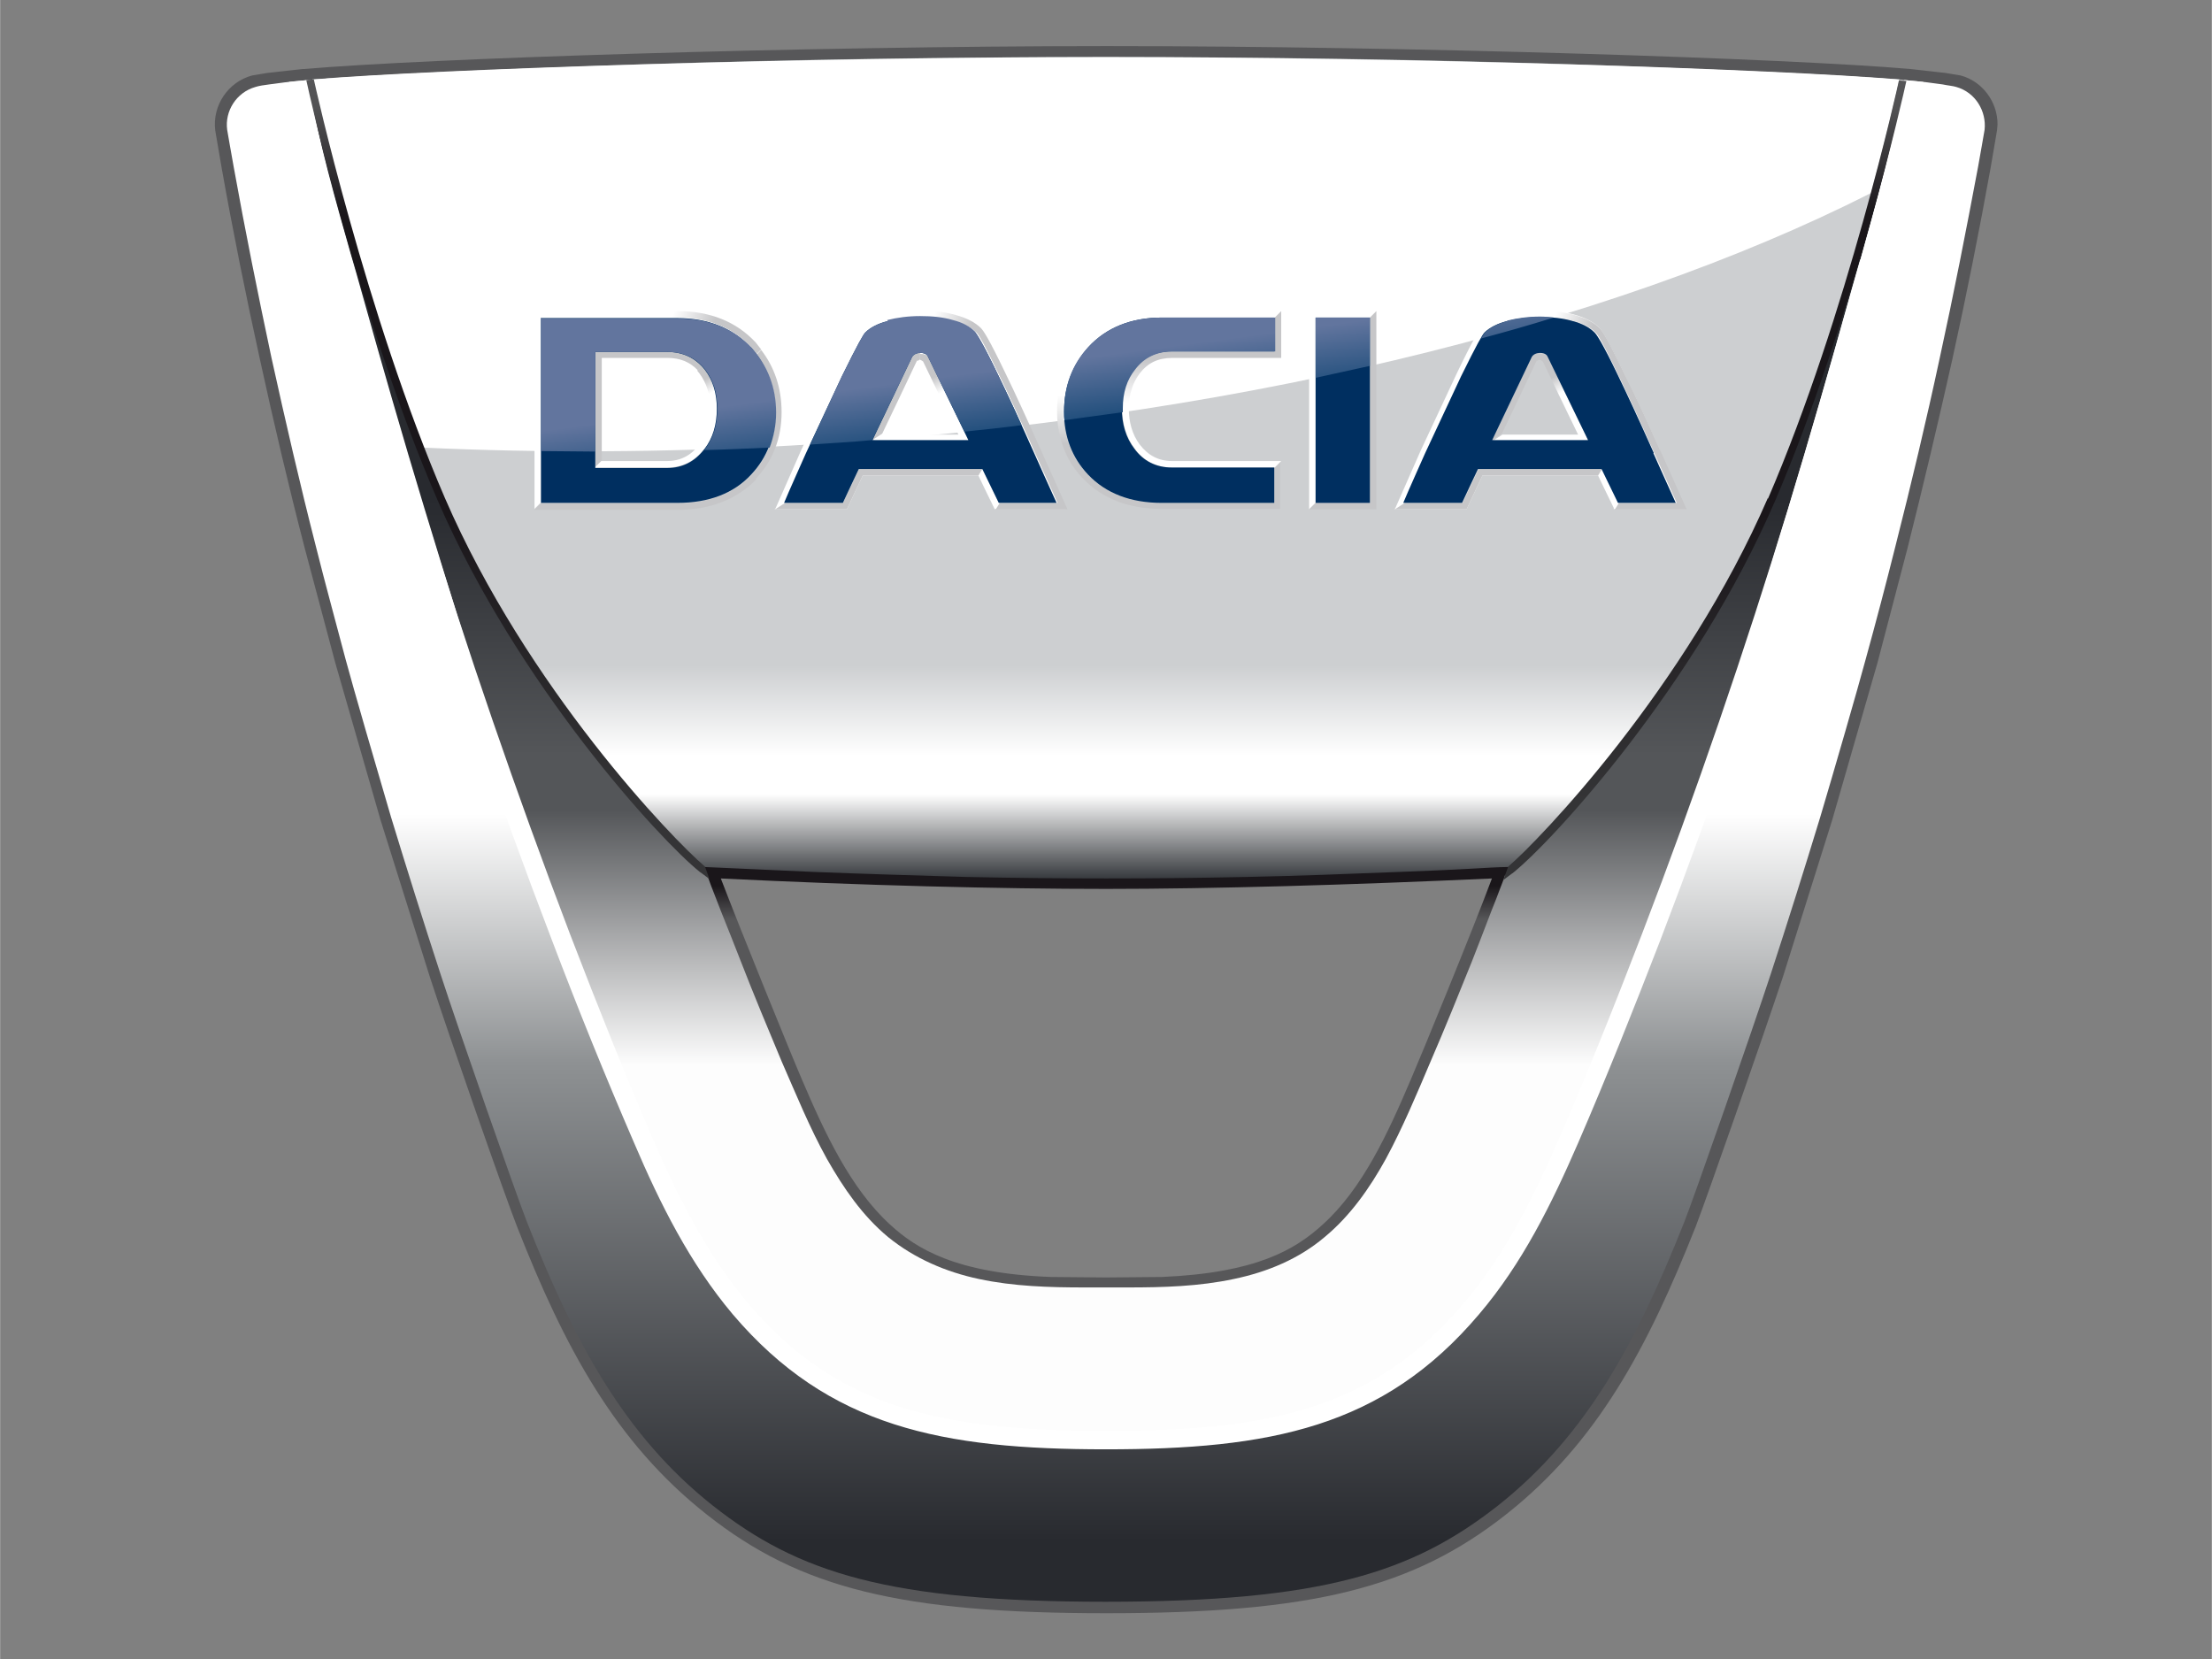 <?xml version="1.0" encoding="UTF-8"?>
<!-- Creator: CorelDRAW X5 -->
<svg width="120" height="90" clip-rule="evenodd" fill-rule="evenodd" image-rendering="optimizeQuality" shape-rendering="geometricPrecision" text-rendering="geometricPrecision" version="1.1" viewBox="0 0 3174.8 2381.4" xml:space="preserve" xmlns="http://www.w3.org/2000/svg" xmlns:xlink="http://www.w3.org/1999/xlink">
 <rect x="0" y="0" width="3174.8" height="2381.4" fill="#808080" stroke="none"/>
 <defs>
  <style type="text/css">
   <![CDATA[
    .fil18 {fill:#002F60;fill-rule:nonzero}
    .fil0 {fill:#575759;fill-rule:nonzero}
    .fil7 {fill:#C6C6C8;fill-rule:nonzero}
    .fil6 {fill:white;fill-rule:nonzero}
    .fil20 {fill:url(#id0);fill-rule:nonzero}
    .fil4 {fill:url(#id1);fill-rule:nonzero}
    .fil9 {fill:url(#id2);fill-rule:nonzero}
    .fil8 {fill:url(#id3);fill-rule:nonzero}
    .fil1 {fill:url(#id4);fill-rule:nonzero}
    .fil21 {fill:url(#id5);fill-rule:nonzero}
    .fil2 {fill:url(#id6);fill-rule:nonzero}
    .fil3 {fill:url(#id7);fill-rule:nonzero}
    .fil19 {fill:url(#id8);fill-rule:nonzero}
    .fil17 {fill:url(#id9);fill-rule:nonzero}
    .fil16 {fill:url(#id10);fill-rule:nonzero}
    .fil11 {fill:url(#id11);fill-rule:nonzero}
    .fil10 {fill:url(#id12);fill-rule:nonzero}
    .fil12 {fill:url(#id13);fill-rule:nonzero}
    .fil15 {fill:url(#id14);fill-rule:nonzero}
    .fil14 {fill:url(#id15);fill-rule:nonzero}
    .fil13 {fill:url(#id16);fill-rule:nonzero}
    .fil5 {fill:url(#id17);fill-rule:nonzero}
   ]]>
  </style>
  <linearGradient id="id0" x1="147.65" x2="3427.7" y1="1443" y2="1443" gradientUnits="userSpaceOnUse">
   <stop stop-color="#fff" offset="0"/>
   <stop stop-color="#fff" offset=".541"/>
   <stop stop-color="#fff" offset="1"/>
  </linearGradient>
  <linearGradient id="id1" x1="1787.8" x2="1787.8" y1="1670" y2="22.41" gradientUnits="userSpaceOnUse">
   <stop stop-color="#383B3F" offset="0"/>
   
   <stop stop-color="#fff" offset=".102"/>
   <stop stop-color="#fff" offset=".149"/>
   <stop stop-color="#CDCFD1" offset=".259"/>
   <stop stop-color="#CDCFD1" offset=".369"/>
   <stop stop-color="#CDCFD1" offset=".871"/>
   <stop stop-color="#979C9E" offset="1"/>
  </linearGradient>
  <linearGradient id="id2" x1="1430.6" x2="1430.6" y1="625.82" y2="624.68" gradientUnits="userSpaceOnUse">
   <stop stop-color="#3D3D3F" offset="0"/>
   
   <stop stop-color="#fff" offset=".102"/>
   <stop stop-color="#fff" offset=".149"/>
   <stop stop-color="#CFCFD1" offset=".251"/>
   <stop stop-color="#CFCFD1" offset=".369"/>
   <stop stop-color="#CFCFD1" offset=".871"/>
   <stop stop-color="#8C8C8C" offset="1"/>
  </linearGradient>
  <linearGradient id="id3" x1="2674.6" x2="2674.6" y1="625.82" y2="624.77" gradientUnits="userSpaceOnUse" xlink:href="#id2">
  </linearGradient>
  <linearGradient id="id4" x1="1787.6" x2="1787.6" y1="22.41" y2="3122.5" gradientUnits="userSpaceOnUse">
   <stop stop-color="#fff" offset="0"/>
   <stop stop-color="#fff" offset=".49"/>
   <stop stop-color="#8E9193" offset=".651"/>
   <stop stop-color="#282A2F" offset=".961"/>
   <stop stop-color="#282A2F" offset="1"/>
  </linearGradient>
  <linearGradient id="id5" x1="1788.2" x2="1788.2" y1="67.04" y2="1673.1" gradientUnits="userSpaceOnUse">
   <stop stop-color="#575759" offset="0"/>
   
   <stop stop-color="#505052" offset=".039"/>
   <stop stop-color="#1A161A" offset=".169"/>
   <stop stop-color="#1A161A" offset=".541"/>
   <stop stop-color="#343436" offset=".902"/>
   <stop stop-color="#343436" offset="1"/>
  </linearGradient>
  <linearGradient id="id6" x1="1787.8" x2="1787.8" y1="2463.3" y2="1676.8" gradientUnits="userSpaceOnUse">
   <stop stop-color="#575759" offset="0"/>
   <stop stop-color="#575759" offset=".902"/>
   <stop stop-color="#1A161A" offset=".988"/>
   <stop stop-color="#1A161A" offset="1"/>
  </linearGradient>
  <linearGradient id="id7" x1="1787.3" x2="1787.3" y1="2385.9" y2="496.93" gradientUnits="userSpaceOnUse">
   <stop stop-color="#FDFDFD" offset="0"/>
   <stop stop-color="#FDFDFD" offset=".18"/>
   <stop stop-color="#545659" offset=".451"/>
   <stop stop-color="#545659" offset=".49"/>
   <stop stop-color="#545659" offset=".51"/>
   <stop stop-color="#282A2F" offset=".78"/>
   <stop stop-color="#282A2F" offset="1"/>
  </linearGradient>
  <linearGradient id="id8" x1="1650.7" x2="1688.1" y1="539.9" y2="817.75" gradientUnits="userSpaceOnUse">
   <stop stop-color="#62759E" offset="0"/>
   <stop stop-color="#62759E" offset=".11"/>
   <stop stop-color="#62759E" offset=".349"/>
   <stop stop-color="#003B6B" offset="1"/>
  </linearGradient>
  <linearGradient id="id9" x1="1979" x2="1979" y1="748.98" y2="629.73" gradientUnits="userSpaceOnUse">
   <stop stop-color="#fff" offset="0"/>
   <stop stop-color="#fff" offset=".278"/>
   <stop stop-color="#C6C6C8" offset="1"/>
  </linearGradient>
  <linearGradient id="id10" x1="1914" x2="1914" y1="663.56" y2="798.66" gradientUnits="userSpaceOnUse" xlink:href="#id9">
  </linearGradient>
  <linearGradient id="id11" x1="2669.2" x2="2648.4" y1="726.11" y2="682.5" gradientUnits="userSpaceOnUse" xlink:href="#id9">
  </linearGradient>
  <linearGradient id="id12" x1="1425.6" x2="1404.5" y1="726.1" y2="682.5" gradientUnits="userSpaceOnUse" xlink:href="#id9">
  </linearGradient>
  <linearGradient id="id13" x1="814.34" x2="920.14" y1="709.55" y2="752.66" gradientUnits="userSpaceOnUse" xlink:href="#id9">
  </linearGradient>
  <linearGradient id="id14" x1="2606.9" x2="2710.6" y1="714.98" y2="745.58" gradientUnits="userSpaceOnUse" xlink:href="#id9">
  </linearGradient>
  <linearGradient id="id15" x1="1363.2" x2="1466.8" y1="716.05" y2="744.49" gradientUnits="userSpaceOnUse" xlink:href="#id9">
  </linearGradient>
  <linearGradient id="id16" x1="893.64" x2="874.36" y1="762.77" y2="726.4" gradientUnits="userSpaceOnUse" xlink:href="#id9">
  </linearGradient>
  <radialGradient id="id17" cx="194.45" cy="-160.48" r="18019" gradientUnits="userSpaceOnUse">
   <stop stop-color="#fff" offset="0"/>
   <stop stop-color="#fff" offset=".369"/>
   <stop stop-color="#fff" offset=".561"/>
   <stop stop-color="#D6D8DB" offset=".929"/>
   <stop stop-color="#D6D8DB" offset="1"/>
  </radialGradient>
 <linearGradient id="linearGradient6747" x1="1430.6" x2="1430.6" y1="625.82" y2="624.68" gradientUnits="userSpaceOnUse" xlink:href="#id2"/><linearGradient id="linearGradient6749" x1="1979" x2="1979" y1="748.98" y2="629.73" gradientUnits="userSpaceOnUse" xlink:href="#id9"/></defs>
 
 <g transform="matrix(1.214 0 0 1.214 310.3 66.15)">
  
  
  
  
  
  
  
  
  
  
  
  
  
  
  
  
  
  
  
  
  
  
  
  
  
  
  
  
  
  
  
  
  
  
  
  
  
  
  
  
  <g transform="matrix(.589 0 0 .589 -.708 0)"><path class="fil0" d="m175 46-72 8-30 5c-48 13-80 60-74 110l13 76c23 129 49 258 77 385 27 124 57 252 90 379l61 229 91 316 99 315c37 114 153 446 175 501 95 242 197 433 381 578 187 148 390 198 802 198s614-50 802-198c184-145 285-336 381-578 21-54 137-386 175-501l99-315 91-316 60-229c32-127 62-254 90-379 28-127 54-257 77-385l13-76 1-12c0-45-30-86-74-98l-30-5-71-8c-243-21-1e3 -46-1612-46-613 0-1370 25-1612 46zm838 2865c-176-139-274-324-367-559-21-53-138-388-174-498l-99-314-91-315-60-228c-32-127-62-254-89-378-27-126-53-255-76-383l-13-73c-3-27 14-54 41-61l24-4 69-8c242-21 997-46 1608-46s1366 25 1608 46l69 8 24 4c27 7 44 34 41 61l-13 73c-23 128-49 257-76 383-27 124-57 251-89 378l-60 228-91 315-99 314c-36 110-153 446-174 498-93 235-191 420-367 559-158 125-321 188-774 188-451 0-620-66-774-188zm2487-2852h-1z"/><path class="fil1" d="m177 69c-26 2-49 5-70 8-9 1-21 3-27 5-39 11-62 49-57 86 0 2 10 56 13 74 23 128 49 257 76 384 28 127 57 253 89 378 19 76 40 152 60 228 15 56 63 221 91 316 32 105 65 210 99 314 37 114 153 446 174 499 95 241 196 429 373 569 171 135 353 193 788 193s616-58 788-193c177-140 278-327 374-569 21-53 137-386 174-499 34-104 67-209 99-314 28-94 76-260 91-316 21-76 41-152 60-228 32-126 62-252 89-378 28-128 53-256 77-384 3-18 13-72 13-74 4-37-18-75-57-86-6-2-18-3-27-5-21-3-44-6-70-8-236-21-984-46-1610-46s-1375 25-1610 46zm2417 1578c-21 65-152 384-174 437-49 115-101 225-182 299-59 54-144 103-338 111-37 1-85 2-112 2s-75 0-112-2c-194-7-278-57-338-111-81-74-133-183-182-299-22-52-153-372-174-437 266 13 562 23 806 23 245 0 540-10 806-23z" fill="url(#id4)"/><path class="fil2" d="m2593 1625c-297 15-583 23-805 23s-508-8-805-23l-33-2 10 31c22 67 152 385 175 438 48 113 102 229 188 307 59 53 146 109 352 116l113 1 113-1c206-8 293-63 352-116 86-78 140-194 188-307 23-53 153-372 175-438l10-31zm-31 46c-38 102-143 358-163 404-46 108-97 219-177 291-55 50-133 97-323 105l-111 1-111-1c-191-7-271-57-323-105-79-72-131-183-177-291-20-46-124-302-163-404 285 14 559 21 774 21s488-8 774-21z" fill="url(#id6)"/><path class="fil3" d="m190 92c18 103 50 216 81 325 8 27 15 52 22 77 40 143 82 289 126 434 86 282 174 570 284 856 58 152 112 286 165 409 47 109 107 235 194 338 89 105 187 171 309 211 106 34 231 49 417 49s311-15 417-49c122-39 220-106 309-211 87-103 147-228 194-338 53-123 107-257 165-409 109-286 198-574 284-856 44-145 86-291 126-434 6-22 13-45 19-66 31-111 63-225 83-333-29 103-147 496-285 816-166 384-432 690-498 744l-3 2-11 8c-3 10-7 19-8 22-6 16-12 32-19 49-13 34-26 68-39 101-27 67-54 134-83 201-28 66-56 133-90 196-32 58-71 114-123 157-52 44-115 70-182 84-70 15-142 17-213 17h-86c-71 0-143-2-213-17-66-14-129-41-182-84-52-43-90-99-123-157-35-63-62-130-91-196-28-67-56-134-82-201-13-34-27-68-40-101-6-16-13-33-19-49-1-3-5-13-8-22l-11-8-3-2c-66-53-338-374-504-758-140-323-254-710-281-806z" fill="url(#id7)"/><path class="fil4" d="m194 67s76 349 201 686c19 52 40 104 62 155 163 376 450 677 524 740 19 1 48 2 67 3 52 2 103 5 155 7 101 4 203 7 304 10 93 2 187 3 281 3 93 0 187-1 281-3 102-2 203-6 304-10 51-2 103-4 155-7 19-1 48-3 67-3 74-63 361-363 524-740 87-201 156-429 202-596h-1l1-1c39-144 61-244 61-244-531-32-1062-45-1593-45s-1063 13-1593 45z" fill="url(#id1)"/><path class="fil5" d="m194 67s76 349 201 686c7 18 13 36 20 53 237 11 485 10 739-4 869-48 1642-240 2169-507 37-136 57-228 57-228-253-21-982-45-1593-45-612 0-1340 24-1593 45z" fill="url(#id17)"/><path class="fil6" d="m2783 849-8 13c3 7 33 68 33 68l8-13c-3-7-33-68-33-68z"/><path class="fil6" d="m2535 849s-29 62-32 68h-118l-20 13h146s29-62 32-68h232l8-13z"/><path class="fil7" d="m2535 849s-29 62-32 68h-118l-20 13h146s29-62 32-68h232l8-13z"/><path class="fil6" d="m2899 811c-29-65-53-117-72-154-35-73-45-87-50-92-11-11-28-20-50-26-21-6-44-9-69-9v13c23 0 45 3 65 8s34 13 44 23c4 3 14 19 47 88 18 37 42 89 71 154 0 0 38 85 45 100h-116l-8 13h144l-53-118z"/><polygon class="fil6" points="2674 625 2675 626 2675 625"/><polygon class="fil8" points="2675 626 2674 625" fill="url(#id3)"/><path class="fil6" d="m1539 849-8 13c3 7 33 68 33 68l8-13c-3-7-33-68-33-68z"/><path class="fil6" d="m1291 849s-29 62-32 68h-118l-20 13h146s29-62 32-68h232l8-13z"/><path class="fil7" d="m1291 849s-29 62-32 68h-118l-20 13h146s29-62 32-68h232l8-13z"/><path class="fil6" d="m1655 811c-29-65-53-117-71-154-35-73-45-87-50-92-11-11-28-20-50-26-21-6-44-9-69-9v13c23 0 45 3 65 8s34 13 44 23c4 3 14 19 47 88 18 37 42 89 71 154 0 0 38 85 45 100h-116l-8 13h144l-53-118z"/><path class="fil7" d="m1409 632 5-3v-13c-7 0-13 3-16 7l-80 168 20-13c8-16 70-147 70-147z"/><polygon class="fil6" points="1430 625 1431 626 1431 625"/><polygon class="fil9" points="1431 625 1430 625 1431 626" fill="url(#linearGradient6747)"/><path class="fil10" d="m1414 617v13h1l5 3s63 131 71 147h-152l-20 13h193l-81-167v1-1c-1-3-5-8-15-8h-1z" fill="url(#id12)"/><path class="fil7" d="m2653 632 5-3v-13c-7 0-13 3-16 7l-80 168 20-13c8-16 70-147 70-147z"/><path class="fil11" d="m2658 617v13h1l5 3s63 131 71 147h-152l-20 13h193l-81-167v1-1c-1-3-5-8-15-8h-1z" fill="url(#id11)"/><polygon class="fil6" points="2208 917 2208 545 2317 545 2330 532 2195 532 2195 930"/><polygon class="fil7" points="2330 930 2330 532 2317 545 2317 917 2208 917 2195 930"/><path class="fil12" d="m640 532v397l13-13v-371h274c61 0 111 20 147 59 4 4 8 9 12 14l9-9c-4-5-7-9-11-14-39-42-92-63-157-63z" fill="url(#id13)"/><path class="fil7" d="m775 626h132c25 0 45 8 61 25l9-9c-18-19-41-29-70-29h-145v233l13-13z"/><path class="fil7" d="m1084 869c34-36 52-81 52-134 0-48-14-90-41-125l-9 9c25 33 38 72 38 116 0 50-16 92-48 126-36 38-86 57-149 57h-274l-13 13h287c66 0 119-21 158-61z"/><path class="fil13" d="m967 652 4 5c14 19 22 42 22 70 0 29-7 54-22 73-17 22-38 33-65 33h-132l-13 13h145c31 0 56-13 75-38 17-22 25-49 25-81 0-31-8-57-24-78l-6-7-9 9z" fill="url(#id16)"/><path class="fil14" d="m1415 531c-25 0-48 3-69 9-22 6-39 15-50 26-4 5-14 19-49 92l-72 154-52 118 20-13c7-15 44-100 44-100l72-154c32-66 43-84 47-88 10-10 25-17 45-23s42-8 66-8h1c23 0 45 3 65 8s34 13 44 23c4 3 14 19 47 88 18 37 42 89 71 154 0 0 38 85 45 100h-116l-8 13h144l-53-118c-29-65-53-117-71-154-35-73-45-87-50-92-11-11-28-20-50-26-21-6-44-9-69-9h-1z" fill="url(#id15)"/><path class="fil15" d="m2659 531c-25 0-48 3-69 9-22 6-39 15-50 26-4 5-14 19-49 92l-72 154-52 118 20-13c7-15 44-100 44-100l72-154c32-66 43-84 47-88 10-10 25-17 45-23s42-8 66-8c23 0 45 3 65 8s34 13 44 23c4 3 14 19 47 88 18 37 42 89 71 154 0 0 38 85 45 100h-116l-8 13h144l-53-118c-29-65-53-117-72-154-35-73-45-87-50-92-11-11-28-20-50-26-21-6-44-9-69-9z" fill="url(#id14)"/><path class="fil16" d="m1899 532c-65 0-118 21-157 63-35 38-53 84-53 139 0 34 8 66 22 93 8 15 18 29 30 41 38 40 91 61 157 61h239v-96l-13 13v71h-226c-62 0-112-19-148-57-12-13-22-27-30-42-12-25-19-53-19-84 0-51 17-95 49-130 36-39 86-59 147-59h226l13-13h-239z" fill="url(#id10)"/><path class="fil17" d="m2125 545v68h-206c-32 0-57 12-75 36-16 21-24 47-24 78v7c1 28 9 53 25 74 18 25 44 38 75 38h206l13-13h-219c-27 0-48-11-65-33-15-20-22-45-22-73v-3c1-26 8-49 22-67 16-21 37-31 65-31h219v-94l-13 13z" fill="url(#linearGradient6749)"/><path class="fil18" d="m1074 605c-36-39-86-59-147-59h-274v371h274c63 0 113-19 148-57 32-34 48-76 48-126 0-51-17-94-49-130zm-93 204c-19 25-44 38-75 38h-144v-233h144c32 0 57 12 76 36 16 21 24 47 24 78 0 32-8 59-25 81z"/><path class="fil18" d="m1751 860c-32-34-48-76-48-126 0-51 17-94 49-130 36-39 86-59 147-59h226v68h-206c-32 0-57 12-75 36-16 21-25 47-25 78s8 59 25 81c18 25 44 38 75 38h206v71h-226c-62 0-112-19-148-57z"/><polygon class="fil18" points="2317 545 2317 917 2208 917 2208 545"/><path class="fil18" d="m2887 817c-29-65-53-117-71-154-33-69-44-84-48-88-10-10-25-18-44-23-20-6-42-8-66-8s-46 3-66 8c-19 5-35 13-45 23-4 4-15 23-47 88l-72 154s-38 85-44 100h118c3-7 32-68 32-68h248s30 62 33 68h116c-7-15-45-100-45-100zm-325-25 80-168c3-5 9-8 17-8 10 0 14 5 15 8l81 167h-193z"/><path class="fil18" d="m1643 817c-29-65-53-117-71-154-33-69-44-84-47-88-10-10-25-18-44-23-20-6-42-8-66-8s-46 3-66 8-35 13-45 23c-4 4-15 23-47 88l-72 154s-38 85-44 100h118c3-7 32-68 32-68h248s30 62 33 68h116c-7-15-45-100-45-100zm-325-25 80-168c3-5 9-8 17-8 10 0 14 5 15 8l81 167h-193z"/><path class="fil19" d="m2593 552c-19 5-35 13-45 23-1 2-4 5-8 12 49-13 98-27 146-42-9-1-18-2-27-2-24 0-46 3-66 8zm-1244 0c-19 5-35 13-45 23-4 4-15 23-47 88l-64 137c42-3 84-5 125-9l80-167c3-5 9-8 17-8 10 0 14 5 15 8l73 150c39-4 77-8 115-13-18-40-34-73-47-100-33-69-44-84-47-88-10-10-24-18-44-23-20-6-42-8-66-8s-46 3-66 8zm859-7v121c37-8 73-16 109-24v-97zm-309 0c-61 0-111 20-147 59-33 35-49 79-49 130 0 6 0 12 1 17 39-5 78-11 117-16v-8c0-31 8-57 25-78 18-24 44-36 75-36h206v-68h-226zm-1246 0v268c36 0 72 1 109 1v-200h145c32 0 57 12 76 36 16 21 24 47 24 78 0 32-8 59-25 81l-1 2c43-1 87-3 131-5 8-21 13-45 13-70 0-51-17-94-49-130-36-39-86-59-147-59h-274z" fill="url(#id8)"/><path class="fil20" d="m3301 429c-6 22-13 45-19 67-40 143-82 289-126 434-86 282-184 569-293 853-58 151-111 283-164 405-47 108-106 233-193 335-88 104-185 170-306 209-105 34-229 48-413 48-185 0-308-15-413-48-121-39-218-105-306-209-86-102-146-226-193-335-53-123-106-255-164-406-108-284-207-571-293-853-44-145-86-291-126-434-7-25-14-51-22-77-34-118-68-240-85-350l-8 1-30 3c21 137 70 294 108 433 40 145 83 290 126 434 88 289 186 574 294 856 52 137 107 273 165 407 52 122 112 242 198 344 193 227 421 271 749 271s556-43 749-271c87-102 146-222 199-344 58-134 112-270 165-407 108-282 206-567 294-856 44-144 86-289 126-434 39-139 85-292 108-433-10-1-19-2-30-3l-8-1c-20 116-55 240-88 360z" fill="url(#id0)"/><path class="fil21" d="m182 68v1c4 19 105 478 264 844 160 369 445 680 526 745l3 2 16 12s-6-18-9-25c-65-55-357-359-522-740-159-369-262-835-263-840-5 0-9 1-14 1zm2934 839c-165 381-458 686-522 741v1c-2 6-9 25-9 25l16-12 3-2c81-65 367-377 526-746 157-365 260-825 264-844-5 0-10-1-15-1-1 6-104 471-263 840z" fill="url(#id5)"/></g>
 </g>
</svg>
